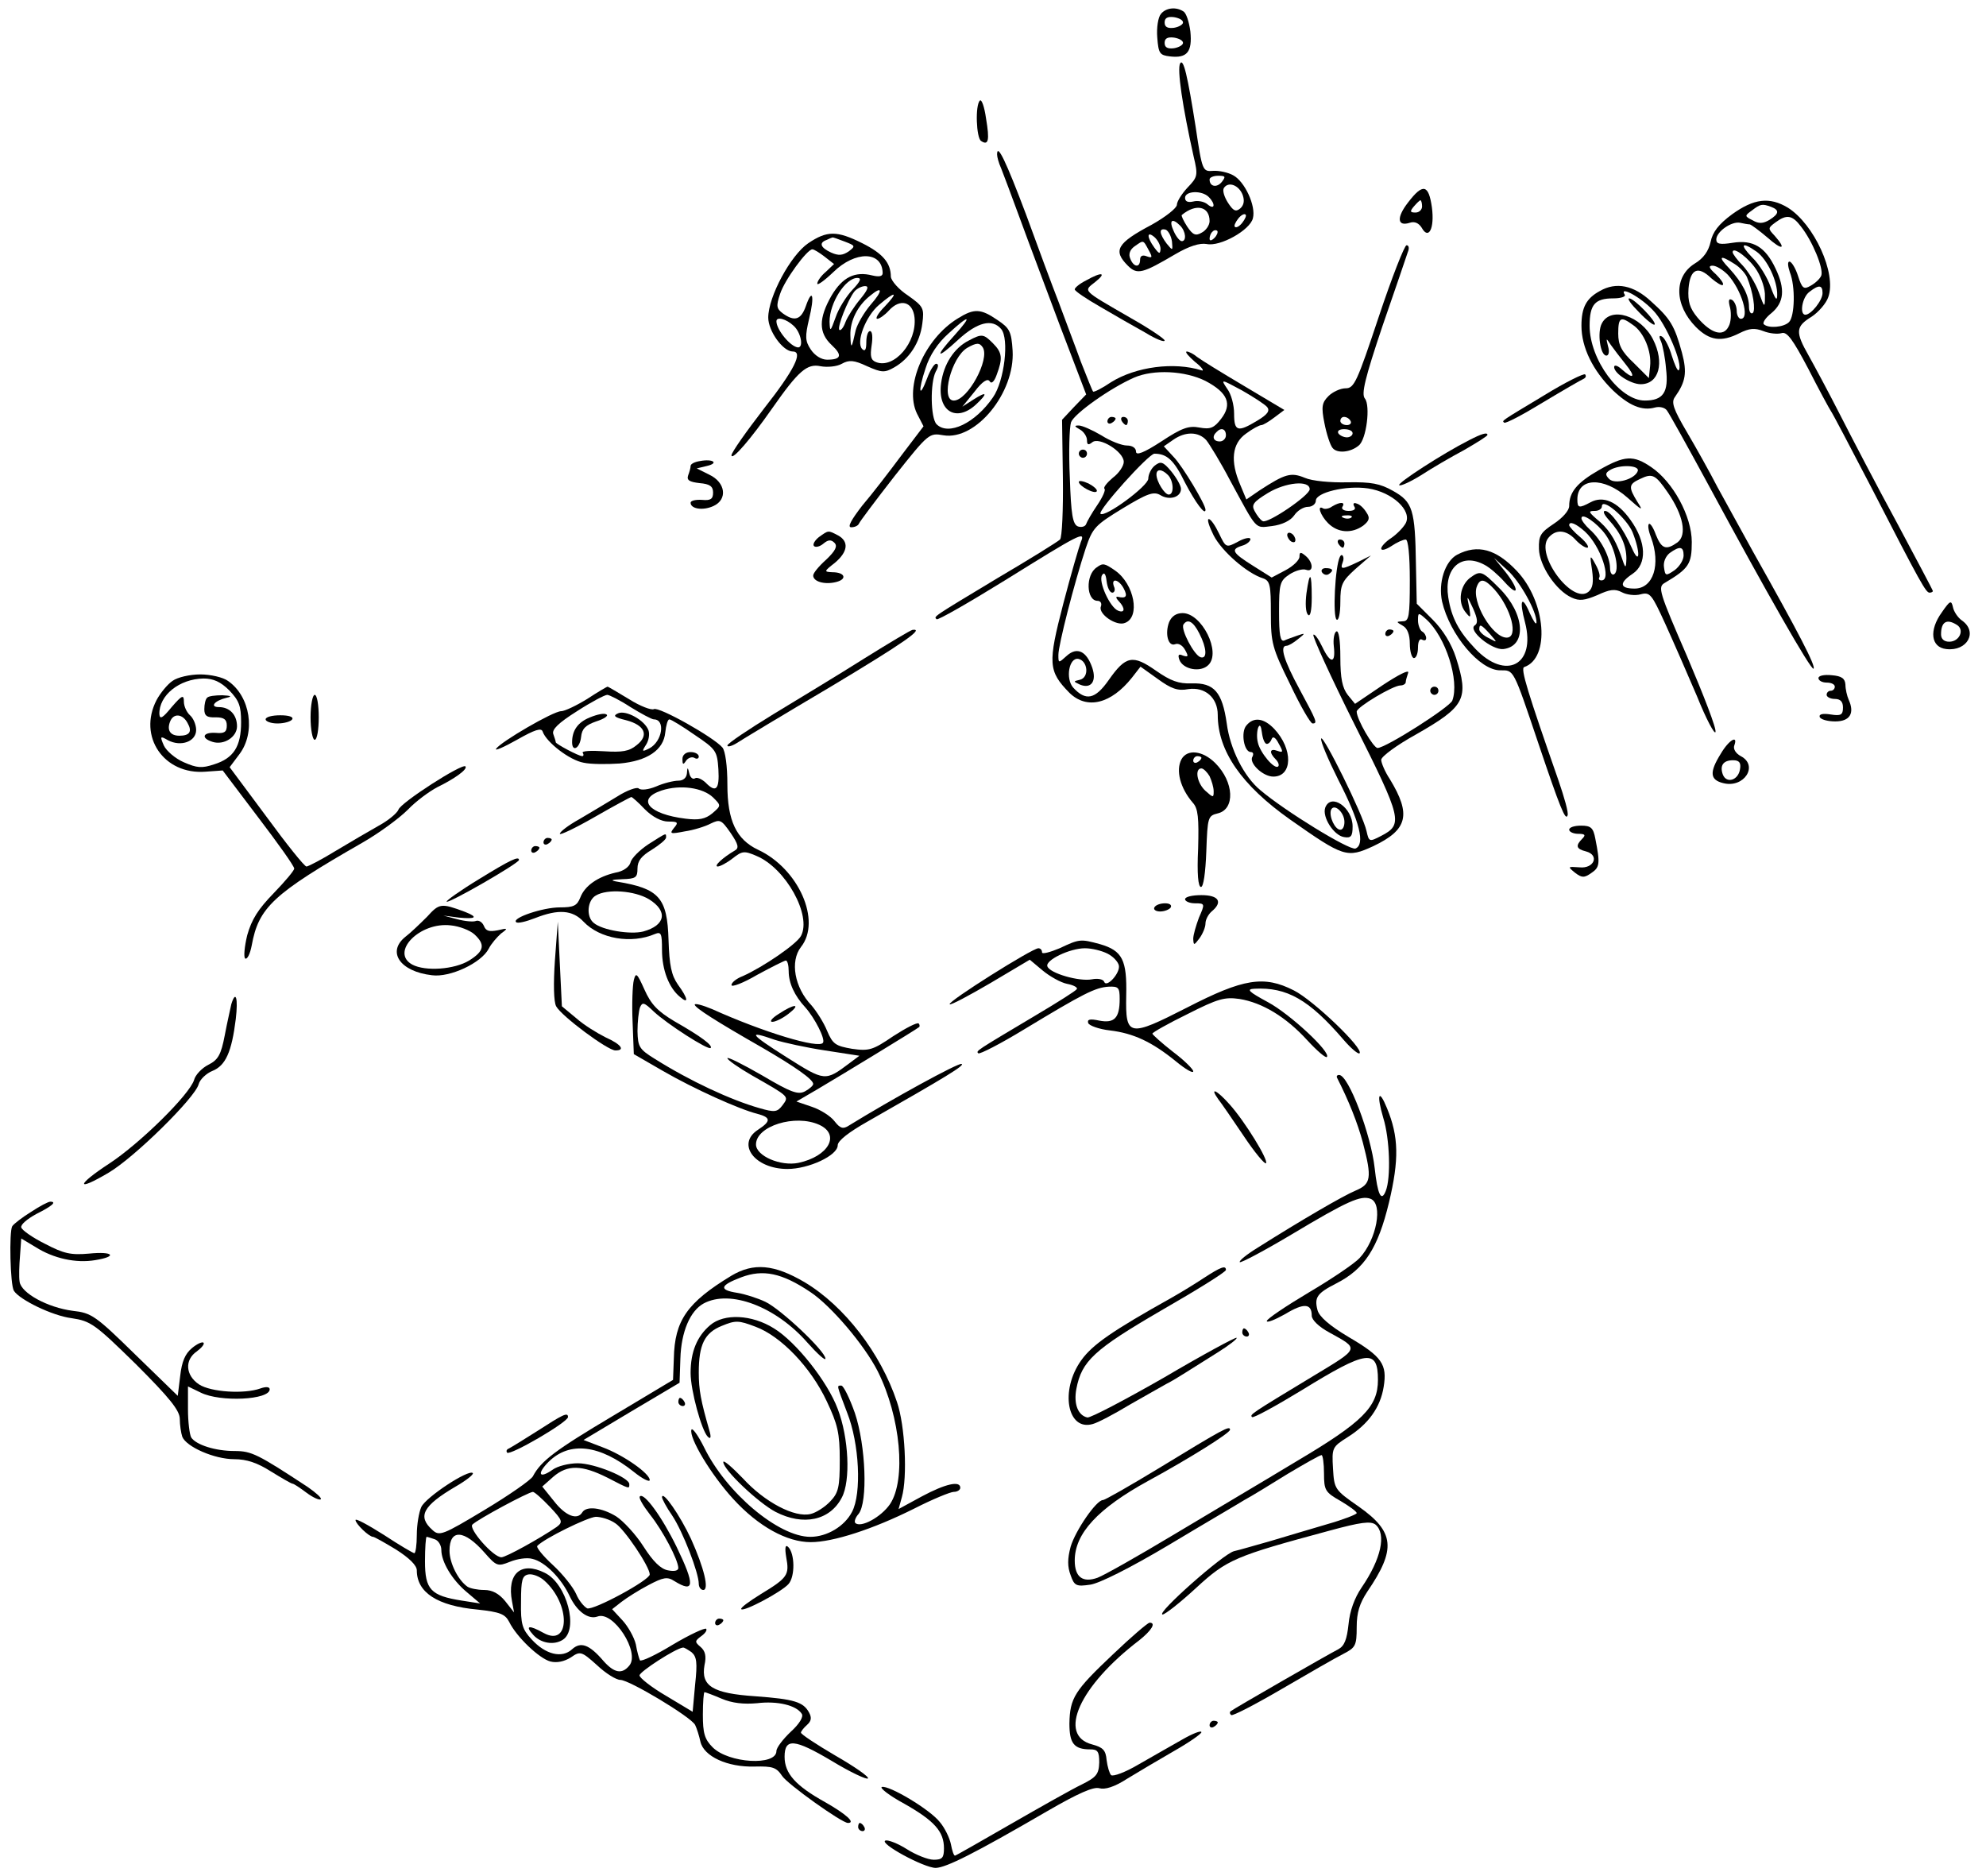 <?xml version="1.0" standalone="no"?>
<!DOCTYPE svg PUBLIC "-//W3C//DTD SVG 20010904//EN"
 "http://www.w3.org/TR/2001/REC-SVG-20010904/DTD/svg10.dtd">
<svg version="1.0" xmlns="http://www.w3.org/2000/svg"
 width="486pt" height="459pt" viewBox="0 0 486 459"
 preserveAspectRatio="xMidYMid meet">
<g transform="translate(0,459) scale(0.1,-0.1)"
fill="#000000" stroke="none">
<path d="M2841 4556 c-7 -8 -11 -34 -9 -58 3 -39 6 -43 31 -46 42 -5 55 11 50
61 -3 23 -10 45 -17 49 -18 12 -43 9 -55 -6z m54 -21 c0 -5 -10 -11 -22 -13
-16 -2 -23 2 -23 13 0 11 7 15 23 13 12 -2 22 -7 22 -13z m0 -50 c0 -5 -10
-11 -22 -13 -16 -2 -23 2 -23 13 0 11 7 15 23 13 12 -2 22 -7 22 -13z"/>
<path d="M2888 4435 c-8 -14 6 -107 33 -228 11 -46 10 -50 -15 -76 -14 -15
-26 -34 -26 -42 0 -8 -28 -30 -62 -49 -85 -45 -95 -63 -58 -100 23 -23 36 -19
116 28 34 20 60 28 77 25 33 -7 106 34 113 63 8 30 -20 90 -48 105 -12 7 -35
12 -49 11 -26 -2 -27 -1 -43 107 -20 127 -30 169 -38 156z m102 -290 c-12 -15
-30 -12 -30 6 0 5 10 9 21 9 18 0 19 -2 9 -15z m51 -32 c5 -14 3 -25 -6 -33
-11 -9 -17 -6 -30 14 -9 14 -14 30 -10 36 11 17 37 7 46 -17z m-83 -5 c17 -17
15 -33 -3 -18 -8 7 -24 10 -35 7 -13 -3 -20 0 -20 9 0 17 41 19 58 2z m2 -59
c0 -10 -9 -23 -19 -28 -15 -9 -22 -6 -36 15 -9 14 -15 27 -13 28 35 29 68 21
68 -15z m80 -4 c-7 -9 -15 -13 -18 -10 -3 2 1 11 8 20 7 9 15 13 18 10 3 -2
-1 -11 -8 -20z m-152 -7 c14 -14 16 -38 4 -38 -5 0 -14 11 -20 25 -12 26 -4
33 16 13z m-20 -39 c2 -23 2 -23 -13 -5 -18 24 -20 39 -2 34 6 -3 13 -15 15
-29z m104 9 c-7 -7 -12 -8 -12 -2 0 6 3 14 7 17 3 4 9 5 12 2 2 -3 -1 -11 -7
-17z m-132 -27 c-1 -13 -3 -13 -15 3 -19 26 -19 42 0 26 8 -7 15 -20 15 -29z
m-29 -3 c10 -18 9 -20 -5 -15 -10 4 -16 1 -16 -8 0 -21 -16 -19 -24 2 -5 11
-1 22 10 30 23 16 21 17 35 -9z"/>
<path d="M2398 4344 c-12 -11 -9 -92 3 -99 18 -12 21 2 12 55 -4 29 -11 48
-15 44z"/>
<path d="M2440 4212 c0 -6 4 -21 10 -34 5 -13 26 -68 46 -123 20 -55 65 -174
99 -265 l63 -165 -30 -31 -29 -31 2 -142 c1 -78 -2 -146 -7 -151 -5 -5 -74
-48 -154 -95 -161 -97 -155 -93 -148 -100 3 -3 78 40 167 95 185 115 198 122
186 94 -4 -10 -24 -78 -43 -151 -38 -146 -37 -165 15 -218 43 -42 102 -27 153
37 l21 27 42 -30 c33 -24 49 -30 75 -25 41 6 72 -21 72 -63 0 -88 58 -172 177
-256 131 -92 139 -95 204 -65 84 40 93 77 40 164 -12 18 -21 40 -21 47 0 8 38
36 85 62 121 69 130 87 98 188 -11 34 -32 68 -57 93 l-39 39 -2 96 c-2 135 -8
153 -56 180 -32 18 -53 22 -112 21 -40 -1 -86 3 -104 11 -34 14 -48 10 -111
-31 l-32 -22 -15 36 c-25 58 -20 101 14 125 16 12 33 21 38 21 4 0 19 9 32 19
l24 18 -99 59 c-54 32 -106 64 -115 71 -8 7 -20 13 -25 13 -5 -1 5 -12 21 -26
17 -13 23 -23 15 -20 -67 21 -160 9 -221 -29 -22 -15 -42 -25 -44 -23 -2 2
-15 35 -30 73 -14 39 -39 104 -54 145 -16 41 -52 138 -80 215 -49 130 -71 176
-71 147z m510 -554 c55 -29 66 -57 38 -93 -17 -22 -26 -26 -53 -21 -26 5 -43
-1 -93 -34 -43 -28 -62 -35 -62 -25 0 9 -9 15 -22 15 -13 0 -41 11 -63 25 -22
13 -47 24 -55 24 -12 0 -11 -2 3 -10 9 -5 17 -17 17 -26 0 -11 3 -13 13 -5 17
14 77 -23 77 -48 0 -10 -12 -28 -27 -39 -14 -12 -24 -24 -20 -27 3 -3 -5 -21
-18 -40 -13 -19 -25 -40 -27 -46 -2 -6 -11 -9 -20 -6 -13 5 -17 29 -20 120 -3
62 -1 123 3 135 8 21 95 83 154 109 48 21 125 17 175 -8z m151 -64 c7 -9 1
-18 -24 -33 -48 -29 -57 -27 -57 17 0 21 -7 48 -17 61 -16 24 -16 24 36 -4 28
-16 56 -34 62 -41z m-101 -69 c0 -8 -7 -15 -15 -15 -16 0 -20 12 -8 23 11 12
23 8 23 -8z m-48 -12 c8 -10 35 -54 58 -98 68 -125 60 -117 103 -112 24 3 45
13 54 26 8 12 23 21 34 21 10 0 19 7 19 15 0 20 74 38 128 30 59 -9 108 -54
92 -85 -6 -11 -22 -27 -35 -36 -14 -9 -25 -21 -25 -26 0 -6 11 -3 25 6 13 9
29 16 35 16 6 0 10 -38 10 -100 0 -88 -2 -100 -17 -100 -17 -1 -17 -1 0 -11
11 -6 17 -22 17 -44 0 -19 5 -35 10 -35 6 0 10 12 10 26 0 14 4 23 10 19 6 -3
10 -2 10 4 0 5 -4 13 -10 16 -5 3 -10 16 -10 27 0 20 1 20 20 3 48 -43 82
-151 64 -199 -6 -16 -163 -116 -183 -116 -10 0 -51 70 -51 89 0 11 89 64 107
64 7 0 13 4 13 8 0 4 3 14 6 23 3 9 -24 -5 -62 -30 l-68 -46 -18 22 c-13 17
-18 40 -18 92 0 42 -4 67 -10 63 -5 -3 -8 -19 -6 -36 5 -43 -8 -44 -28 -2 -9
19 -19 33 -22 30 -3 -3 42 -102 101 -220 116 -231 119 -244 65 -272 -29 -15
-30 -15 -36 12 -9 41 -107 238 -111 226 -2 -6 17 -51 42 -101 53 -103 66 -158
42 -168 -15 -5 -173 92 -233 143 -40 33 -74 101 -82 163 -11 77 -31 100 -86
98 -32 -1 -51 6 -87 31 -57 40 -74 37 -116 -23 -33 -47 -56 -52 -87 -18 -19
22 -10 74 13 70 23 -5 27 -45 4 -51 -17 -4 -17 -4 0 -12 27 -11 41 8 30 41
-14 41 -37 52 -62 30 -21 -19 -21 -19 -21 2 0 24 39 176 67 261 17 50 23 56
90 97 61 37 76 42 92 33 22 -14 51 -6 51 15 0 8 -11 27 -24 43 -20 24 -26 25
-40 14 -9 -7 -16 -22 -16 -32 0 -18 -106 -96 -117 -86 -7 8 118 147 132 147
31 0 48 -16 75 -71 25 -48 50 -82 50 -66 0 13 -56 106 -77 128 l-25 27 23 16
c30 21 62 20 81 -1z m-94 -85 c14 -14 16 -48 2 -48 -10 0 -30 32 -30 49 0 14
13 14 28 -1z m347 -35 c0 -15 -103 -85 -115 -78 -6 3 -14 14 -20 25 -8 15 -3
22 33 44 43 26 102 32 102 9z"/>
<path d="M2710 3559 c0 -5 5 -7 10 -4 6 3 10 8 10 11 0 2 -4 4 -10 4 -5 0 -10
-5 -10 -11z"/>
<path d="M2745 3560 c3 -5 8 -10 11 -10 2 0 4 5 4 10 0 6 -5 10 -11 10 -5 0
-7 -4 -4 -10z"/>
<path d="M2640 3480 c0 -5 5 -10 10 -10 6 0 10 5 10 10 0 6 -4 10 -10 10 -5 0
-10 -4 -10 -10z"/>
<path d="M2640 3411 c0 -10 39 -31 44 -23 2 4 -7 12 -20 19 -13 6 -24 8 -24 4z"/>
<path d="M3260 3351 c-8 -6 -18 -7 -22 -5 -16 10 -7 -17 12 -36 24 -24 58 -26
86 -6 15 12 17 19 8 32 -6 10 -16 20 -24 22 -7 3 -10 0 -6 -7 5 -7 -1 -11 -14
-11 -12 0 -18 5 -15 10 8 12 -5 13 -25 1z m47 -27 c-3 -3 -12 -4 -19 -1 -8 3
-5 6 6 6 11 1 17 -2 13 -5z"/>
<path d="M2970 3280 c20 -39 82 -93 121 -105 17 -6 19 -17 19 -85 0 -73 3 -85
47 -174 25 -53 50 -96 55 -96 13 0 10 6 -32 84 -38 70 -49 106 -32 106 5 0 17
7 28 16 19 15 19 16 -1 9 -11 -4 -26 -9 -32 -12 -10 -4 -13 14 -13 70 0 69 2
76 26 92 14 9 32 14 40 11 19 -7 18 18 -1 34 -12 10 -15 10 -15 -2 0 -8 -15
-23 -34 -33 l-34 -18 -46 29 c-51 32 -55 40 -26 49 11 3 20 11 20 16 0 5 -14
3 -30 -6 -30 -16 -30 -15 -47 20 -9 19 -20 35 -25 35 -5 0 1 -18 12 -40z"/>
<path d="M3150 3281 c0 -5 5 -13 10 -16 6 -3 10 -2 10 4 0 5 -4 13 -10 16 -5
3 -10 2 -10 -4z"/>
<path d="M3275 3260 c3 -5 8 -10 11 -10 2 0 4 5 4 10 0 6 -5 10 -11 10 -5 0
-7 -4 -4 -10z"/>
<path d="M3279 3228 c-12 -23 -18 -148 -8 -154 5 -3 9 16 9 43 0 43 4 51 37
81 l38 33 -32 -16 c-40 -19 -44 -19 -37 0 5 12 -2 23 -7 13z"/>
<path d="M2684 3202 c-28 -18 -26 -82 2 -82 7 0 11 -6 8 -14 -7 -18 38 -49 59
-40 38 14 23 95 -24 128 -26 18 -30 19 -45 8z m38 -62 c5 0 8 7 4 15 -8 22 12
18 24 -5 10 -19 6 -25 -15 -20 -5 1 -4 -4 3 -11 16 -17 15 -30 -2 -23 -20 8
-49 72 -39 87 5 8 9 3 11 -15 2 -16 8 -28 14 -28z"/>
<path d="M3235 3190 c4 -6 11 -8 16 -5 14 9 11 15 -7 15 -8 0 -12 -5 -9 -10z"/>
<path d="M3197 3138 c-3 -24 -2 -47 4 -52 5 -6 9 9 9 42 0 63 -5 67 -13 10z"/>
<path d="M2861 3068 c-11 -29 -2 -61 15 -54 8 3 18 -3 24 -14 9 -16 8 -18 -5
-14 -11 5 -13 2 -9 -10 9 -24 52 -32 71 -13 32 31 -16 127 -63 127 -16 0 -27
-8 -33 -22z m74 -28 c18 -35 20 -63 3 -58 -16 5 -49 68 -42 80 10 15 24 8 39
-22z"/>
<path d="M3390 3039 c0 -5 5 -7 10 -4 6 3 10 8 10 11 0 2 -4 4 -10 4 -5 0 -10
-5 -10 -11z"/>
<path d="M3500 2900 c0 -5 5 -10 10 -10 6 0 10 5 10 10 0 6 -4 10 -10 10 -5 0
-10 -4 -10 -10z"/>
<path d="M3050 2815 c-14 -16 -6 -65 11 -65 6 0 7 -5 4 -11 -10 -15 25 -49 51
-49 47 0 49 67 2 117 -25 26 -50 30 -68 8z m50 -45 c5 0 10 6 12 12 3 8 10 3
17 -11 12 -21 11 -23 -3 -18 -19 7 -21 -4 -4 -21 6 -6 9 -14 6 -17 -9 -9 -45
34 -50 59 -3 12 -2 28 1 36 4 9 7 4 9 -12 2 -16 7 -28 12 -28z"/>
<path d="M3243 2614 c-8 -23 21 -68 46 -72 17 -3 21 2 21 26 0 46 -53 83 -67
46z m47 -35 c0 -11 -4 -19 -10 -19 -13 0 -28 32 -23 48 7 18 33 -5 33 -29z"/>
<path d="M3446 4095 c-29 -37 -27 -60 4 -50 12 4 22 -1 29 -12 17 -31 32 -2
25 50 -8 56 -22 59 -58 12z m34 -10 c0 -8 -7 -15 -16 -15 -14 0 -14 3 -4 15 7
8 14 15 16 15 2 0 4 -7 4 -15z"/>
<path d="M4239 4066 c-34 -25 -48 -44 -53 -68 -5 -22 -17 -40 -39 -53 -51 -32
-50 -101 3 -155 33 -33 62 -38 107 -15 24 12 37 13 58 5 15 -6 35 -8 45 -5 13
4 27 -15 65 -87 26 -51 51 -97 55 -103 4 -5 48 -89 98 -185 124 -241 135 -260
144 -260 4 0 8 2 8 4 0 2 -40 77 -88 167 -49 90 -111 209 -139 264 -28 55 -63
120 -77 145 -33 58 -32 71 7 95 17 11 36 33 41 48 21 58 -35 179 -99 219 -45
27 -83 22 -136 -16z m95 18 c21 -8 20 -17 -4 -32 -15 -9 -26 -10 -41 -1 -20
10 -20 11 -2 24 21 16 25 17 47 9z m73 -48 c28 -35 56 -103 50 -120 -3 -8 -15
-19 -26 -25 -17 -10 -21 -7 -31 24 -6 19 -16 35 -21 35 -5 0 -4 -11 1 -26 14
-35 12 -108 -2 -122 -13 -13 -51 -16 -62 -5 -3 4 5 16 19 27 31 26 34 59 10
109 -25 53 -55 71 -105 63 -31 -5 -40 -3 -40 8 0 19 37 45 58 41 9 -2 20 -4
24 -4 4 -1 23 -15 43 -32 36 -32 48 -30 18 4 -17 18 -17 19 2 33 27 20 41 18
62 -10z m-108 -62 c26 -19 51 -72 50 -106 0 -16 -5 -10 -16 20 -8 23 -28 56
-45 72 -32 33 -26 40 11 14z m1 -47 c11 -18 20 -45 19 -62 0 -29 -1 -29 -15
10 -8 22 -26 51 -39 65 -14 14 -25 29 -25 33 0 16 42 -16 60 -46z m-55 17 c13
-8 26 -23 30 -32 15 -36 22 -82 14 -88 -5 -3 -9 4 -9 16 0 27 -16 58 -48 93
-29 30 -24 35 13 11z m-17 -26 c34 -37 55 -108 32 -108 -5 0 -10 9 -10 19 0
11 -5 23 -11 27 -9 5 -10 -1 -5 -20 3 -14 2 -35 -4 -45 -13 -26 -43 -17 -76
22 -19 23 -24 39 -22 71 4 48 23 57 56 25 13 -11 26 -19 28 -16 3 3 -5 14 -17
26 -17 15 -19 21 -8 21 9 0 25 -10 37 -22z m232 -45 c0 -18 -28 -53 -42 -53
-15 0 -8 43 10 56 23 18 32 17 32 -3z"/>
<path d="M1978 3995 c-43 -29 -98 -131 -98 -182 0 -33 36 -83 60 -83 26 0 4
-45 -70 -139 -44 -57 -80 -108 -80 -115 1 -14 48 41 99 114 65 93 86 111 119
104 16 -3 40 -1 52 6 18 10 30 9 62 -6 36 -16 43 -16 66 -3 37 21 63 60 69
107 5 38 3 42 -35 69 -23 15 -41 36 -42 46 0 34 -20 57 -70 82 -62 31 -86 31
-132 0z m89 4 c26 -10 27 -11 10 -24 -15 -10 -25 -11 -43 -3 -26 12 -31 24
-11 31 6 3 13 6 14 6 1 1 14 -4 30 -10z m-49 -37 l23 -18 -20 -19 c-12 -10
-21 -23 -21 -29 0 -5 17 7 39 28 54 53 120 52 121 -2 0 -8 -8 -10 -25 -6 -43
11 -73 -4 -100 -49 -32 -56 -32 -91 0 -121 27 -25 24 -36 -11 -36 -14 0 -30
10 -40 25 -14 21 -14 32 -4 75 14 57 8 77 -8 31 -12 -34 -28 -38 -56 -18 -16
12 -17 18 -7 48 11 34 66 109 79 109 4 0 17 -8 30 -18z m68 -81 c-15 -16 -34
-46 -41 -67 -13 -36 -14 -37 -15 -11 0 46 39 107 68 107 11 0 8 -8 -12 -29z
m19 -23 c-15 -18 -31 -43 -36 -56 -5 -14 -12 -22 -15 -19 -6 6 21 74 37 94 6
7 18 13 26 13 10 0 7 -9 -12 -32z m26 -13 c-17 -20 -33 -48 -37 -63 -10 -46
-12 -48 -13 -12 -1 35 18 73 49 97 30 25 31 12 1 -22z m34 -5 c-16 -16 -24
-30 -18 -30 5 0 18 9 28 20 28 31 59 22 63 -17 6 -61 -50 -126 -94 -109 -13 5
-15 14 -11 41 3 19 2 35 -4 35 -5 0 -9 -12 -9 -27 0 -18 -3 -24 -10 -17 -16
16 8 80 41 108 41 35 49 33 14 -4z m-223 -47 c18 -16 25 -53 11 -53 -18 1 -53
43 -53 64 0 12 24 6 42 -11z"/>
<path d="M3374 3815 c-53 -159 -60 -175 -81 -175 -13 0 -32 -9 -42 -19 -16
-16 -18 -26 -10 -66 5 -26 14 -54 20 -61 11 -14 44 -11 64 6 19 15 29 98 15
115 -9 11 0 49 43 177 31 90 59 171 62 181 4 9 3 17 -3 17 -5 0 -36 -79 -68
-175z m-69 -255 c3 -5 -1 -10 -9 -10 -9 0 -16 5 -16 10 0 6 4 10 9 10 6 0 13
-4 16 -10z m5 -30 c0 -5 -6 -10 -14 -10 -8 0 -18 5 -21 10 -3 6 3 10 14 10 12
0 21 -4 21 -10z"/>
<path d="M2658 3904 c-16 -8 -28 -18 -28 -22 0 -4 28 -23 63 -43 34 -20 83
-48 110 -63 26 -16 47 -24 47 -19 0 4 -37 29 -83 55 -121 70 -116 65 -87 88
29 23 17 26 -22 4z"/>
<path d="M3915 3878 c-33 -18 -45 -40 -45 -85 0 -53 28 -110 77 -158 39 -37
71 -51 103 -42 11 3 24 0 29 -7 5 -6 50 -87 101 -181 142 -263 252 -456 258
-451 6 6 -36 87 -148 286 -29 52 -68 124 -87 158 -18 35 -52 96 -75 135 -33
56 -39 73 -29 86 26 37 30 59 17 108 -18 66 -28 83 -76 126 -42 39 -85 48
-125 25z m130 -47 c32 -32 75 -134 63 -147 -3 -2 -10 14 -17 36 -6 21 -17 42
-23 46 -8 5 -9 1 -3 -12 4 -10 10 -40 12 -66 7 -58 -7 -78 -52 -78 -61 0 -135
100 -135 183 0 52 13 67 58 67 18 0 31 4 28 9 -15 23 38 -5 69 -38z"/>
<path d="M4011 3826 c18 -19 36 -33 38 -30 6 6 -50 64 -62 64 -6 0 5 -15 24
-34z"/>
<path d="M3920 3799 c-12 -22 -4 -79 11 -79 6 0 8 10 4 23 -5 21 -5 21 7 3 7
-10 24 -32 36 -47 26 -32 20 -39 -10 -12 -10 9 -18 11 -18 5 0 -16 41 -42 65
-42 45 0 59 53 30 110 -30 58 -103 81 -125 39z m76 -4 c27 -18 46 -65 42 -101
l-3 -29 -37 37 c-30 28 -38 44 -38 72 0 40 6 43 36 21z"/>
<path d="M2344 3811 c-82 -50 -132 -167 -100 -233 l16 -31 -54 -71 c-29 -39
-72 -95 -96 -123 -27 -35 -37 -53 -27 -53 9 0 17 4 19 9 2 5 41 57 87 116 84
106 85 106 120 100 79 -13 175 104 169 207 -3 47 -7 55 -37 75 -41 28 -57 29
-97 4z m-8 -41 c-50 -55 -45 -61 9 -11 47 43 83 52 105 26 20 -24 8 -127 -20
-167 -43 -63 -109 -95 -138 -66 -15 15 -16 102 -2 129 7 12 7 19 1 19 -5 0
-15 -16 -22 -35 -20 -53 -23 -33 -4 24 10 32 30 62 56 85 52 48 60 46 15 -4z"/>
<path d="M2371 3757 c-36 -18 -62 -58 -68 -105 -9 -68 37 -96 85 -52 30 28 28
34 -5 13 l-28 -18 30 37 c19 25 32 33 37 25 4 -7 11 -1 17 16 15 40 14 54 -9
77 -23 23 -27 24 -59 7z m34 -17 c18 -29 -37 -130 -71 -130 -33 0 -6 106 33
129 23 13 30 13 38 1z"/>
<path d="M3779 3623 c-108 -65 -104 -62 -98 -67 3 -3 45 19 94 49 50 30 95 56
100 58 6 3 7 7 4 11 -3 3 -48 -19 -100 -51z"/>
<path d="M3595 3513 c-65 -33 -176 -105 -171 -110 3 -3 27 8 53 24 26 17 74
45 106 62 31 18 57 34 57 37 0 7 -14 3 -45 -13z"/>
<path d="M1713 3462 c-13 -2 -23 -7 -23 -12 0 -5 -3 -15 -6 -23 -4 -12 3 -16
28 -19 25 -2 33 -8 33 -23 0 -16 -6 -20 -27 -18 -16 1 -28 -2 -28 -7 0 -15 30
-20 56 -8 35 16 30 58 -11 77 l-30 15 25 6 c30 7 15 18 -17 12z"/>
<path d="M3913 3440 c-54 -31 -73 -54 -73 -88 0 -11 -16 -29 -37 -43 -33 -22
-38 -29 -37 -62 1 -41 42 -102 80 -119 19 -9 32 -7 63 6 30 14 43 16 60 7 11
-6 32 -9 46 -5 23 6 27 0 60 -72 20 -44 55 -124 78 -178 22 -55 43 -94 45 -87
3 8 -29 90 -69 184 -69 159 -73 171 -55 181 59 35 66 46 66 100 0 63 -46 147
-99 183 -44 30 -65 29 -128 -7z m95 -2 c-7 -21 -56 -34 -70 -20 -10 10 -10 15
2 22 23 14 72 12 68 -2z m74 -54 c37 -54 47 -103 23 -121 -28 -20 -39 -16 -53
19 -6 17 -14 29 -17 26 -3 -3 -1 -17 5 -32 25 -67 6 -126 -40 -126 -37 0 -38
14 -5 36 36 24 34 78 -5 132 -32 45 -67 60 -98 43 -28 -15 -32 -14 -32 7 0 54
64 56 122 5 37 -33 40 -34 25 -11 -22 36 -22 43 6 56 31 15 38 11 69 -34z
m-87 -96 c20 -50 18 -84 -2 -38 -20 46 -52 90 -65 90 -7 0 -2 -10 9 -22 30
-33 43 -63 43 -95 -1 -26 -2 -26 -14 10 -15 41 -30 64 -61 89 -18 16 -18 18
-2 18 9 0 17 5 17 11 0 23 60 -28 75 -63z m-66 -6 c24 -34 35 -88 21 -97 -5
-3 -10 3 -10 15 0 27 -22 70 -49 94 -12 11 -21 23 -21 28 0 15 38 -11 59 -40z
m-50 7 c38 -35 66 -119 40 -119 -5 0 -8 3 -5 8 2 4 -2 18 -10 32 -13 24 -14
23 -8 -15 4 -29 2 -44 -9 -53 -39 -32 -131 92 -98 132 18 22 44 20 66 -4 10
-11 23 -20 29 -20 6 0 -1 12 -16 25 -16 13 -28 27 -28 30 0 11 17 4 39 -16z
m241 -58 c0 -11 -10 -27 -22 -36 -22 -15 -23 -14 -26 7 -2 13 4 27 14 35 25
18 34 16 34 -6z"/>
<path d="M2004 3276 c-10 -8 -16 -18 -12 -22 4 -4 15 -1 23 6 12 10 19 10 27
2 8 -8 3 -19 -20 -41 -18 -16 -32 -33 -32 -39 0 -15 28 -23 56 -16 28 7 22 24
-9 24 -21 1 -21 2 6 23 32 27 35 52 8 67 -25 13 -23 13 -47 -4z"/>
<path d="M3566 3233 c-30 -16 -47 -69 -37 -115 19 -81 92 -168 142 -168 34 0
31 7 94 -180 53 -157 66 -189 71 -175 3 6 -8 44 -22 85 -75 215 -94 275 -84
278 64 22 53 160 -18 235 -51 54 -96 66 -146 40z m67 -25 c12 -6 34 -25 49
-42 36 -40 36 -18 1 26 l-27 33 33 -30 c31 -28 72 -102 71 -128 -1 -7 -7 3
-16 22 -20 47 -27 34 -12 -22 27 -104 -47 -143 -122 -64 -40 42 -58 75 -66
126 -11 71 32 110 89 79z"/>
<path d="M3597 3176 c-24 -19 -30 -58 -12 -82 14 -18 15 -17 10 11 -6 30 -6
30 10 -4 11 -25 12 -36 4 -41 -18 -12 42 -61 70 -58 58 7 53 86 -10 149 -43
43 -46 44 -72 25z m60 -28 c41 -46 60 -118 30 -118 -35 0 -87 89 -73 125 8 21
19 19 43 -7z m-11 -109 c19 -22 19 -22 -3 -10 -13 6 -23 16 -23 21 0 15 5 12
26 -11z"/>
<path d="M4752 3092 c-32 -44 -27 -86 11 -90 51 -6 78 42 38 70 -10 7 -20 22
-22 33 -4 17 -7 16 -27 -13z m37 -31 c19 -12 6 -41 -19 -41 -13 0 -20 7 -20
18 0 31 14 39 39 23z"/>
<path d="M2115 2979 c-60 -38 -161 -99 -222 -136 -62 -38 -113 -72 -113 -77 0
-4 10 -2 23 6 12 8 115 70 230 138 180 108 230 143 200 139 -5 -1 -57 -32
-118 -70z"/>
<path d="M422 2924 c-12 -8 -30 -30 -39 -47 -46 -89 18 -183 120 -175 l42 3
87 -115 c48 -63 88 -119 88 -125 0 -5 -23 -32 -50 -60 -38 -39 -54 -64 -65
-103 -7 -29 -9 -54 -5 -57 5 -3 12 11 16 32 17 93 52 126 272 252 40 23 89 59
110 80 20 21 53 45 72 55 43 21 75 44 69 51 -8 8 -159 -89 -164 -106 -3 -8
-24 -26 -48 -39 -23 -13 -71 -41 -106 -62 -34 -21 -67 -38 -71 -38 -5 0 -49
55 -98 122 l-90 121 24 32 c40 53 27 141 -28 179 -12 9 -43 16 -68 16 -25 0
-56 -7 -68 -16z m139 -23 c24 -25 29 -38 29 -78 0 -59 -18 -88 -66 -103 -30
-10 -42 -9 -74 5 -21 9 -43 28 -49 41 -10 23 -9 24 10 13 32 -17 69 -3 69 25
0 13 -7 29 -15 36 -8 7 -15 22 -15 33 0 18 -4 17 -30 -13 -22 -27 -29 -31 -30
-17 -1 46 49 86 108 87 24 0 42 -8 63 -29z m-102 -80 c12 -21 5 -31 -20 -31
-22 0 -31 13 -23 34 8 22 31 20 43 -3z"/>
<path d="M507 2883 c-4 -3 -7 -16 -7 -28 0 -16 6 -21 28 -20 20 0 27 -5 27
-20 0 -16 -6 -20 -27 -18 -32 2 -37 -13 -8 -22 28 -9 60 12 60 38 0 28 -18 47
-44 47 -24 0 -11 16 19 23 14 3 10 5 -11 6 -17 0 -34 -2 -37 -6z"/>
<path d="M4450 2931 c0 -6 9 -11 20 -11 11 0 20 -4 20 -10 0 -5 -4 -10 -10
-10 -5 0 -10 -4 -10 -10 0 -5 9 -10 20 -10 14 0 20 -7 20 -21 0 -18 -5 -21
-30 -17 -19 3 -29 1 -27 -6 2 -6 19 -11 38 -11 36 0 48 20 33 53 -4 9 -8 26
-8 37 -1 15 -9 21 -33 23 -19 2 -33 -1 -33 -7z"/>
<path d="M1437 2880 c-26 -16 -55 -30 -64 -30 -19 0 -148 -75 -159 -92 -4 -6
19 4 51 22 44 25 60 30 63 20 9 -26 66 -70 100 -76 18 -4 58 -4 88 -2 68 6
108 33 112 76 2 18 6 32 10 32 4 0 32 -17 62 -38 52 -35 55 -39 58 -84 3 -50
-6 -59 -32 -32 -9 8 -20 13 -25 10 -5 -4 -12 2 -14 11 -4 17 -5 17 -6 1 -1
-11 -9 -18 -21 -18 -11 0 -36 -6 -54 -14 -19 -8 -38 -10 -43 -5 -4 4 -28 -4
-53 -20 -25 -15 -66 -40 -92 -55 -27 -15 -48 -31 -48 -36 0 -4 38 14 85 41 47
27 88 49 90 49 2 0 17 -13 33 -30 19 -19 41 -30 57 -30 24 0 26 -2 14 -16 -11
-14 -9 -15 27 -8 21 3 50 12 63 19 23 11 26 10 49 -23 19 -28 21 -37 10 -43
-29 -17 -52 -38 -42 -39 6 0 23 9 37 20 23 18 28 19 58 6 72 -30 136 -146 109
-196 -11 -20 -91 -75 -142 -98 -16 -6 -28 -16 -28 -22 0 -6 29 5 63 25 35 19
67 35 70 35 4 0 7 -12 7 -26 0 -29 14 -60 41 -89 23 -26 49 -77 43 -86 -9 -16
-147 26 -271 82 -24 10 -43 15 -43 11 1 -8 53 -41 165 -105 81 -47 125 -78
125 -89 0 -4 -9 -12 -20 -18 -17 -9 -34 -3 -105 39 -47 27 -85 46 -85 42 0 -4
27 -23 60 -42 93 -53 91 -51 75 -73 -13 -17 -19 -18 -57 -7 -70 20 -169 66
-255 120 -39 24 -42 30 -43 68 0 23 3 49 6 58 6 14 10 13 34 -10 32 -30 133
-95 139 -89 6 6 -23 28 -88 65 -42 25 -58 42 -74 78 -18 40 -21 43 -26 23 -3
-12 -5 -58 -3 -102 l3 -79 71 -41 c76 -44 187 -94 231 -105 34 -9 34 -18 2
-39 -54 -35 -8 -96 72 -96 52 0 123 33 123 58 0 11 27 32 73 58 195 111 239
138 230 141 -8 3 -169 -85 -276 -151 -14 -9 -21 -7 -35 11 -9 12 -34 28 -55
35 l-38 13 53 31 c56 33 240 145 247 151 2 1 2 6 -1 9 -4 3 -31 -11 -62 -31
-50 -34 -59 -37 -101 -31 -40 7 -47 11 -61 44 -8 20 -26 48 -38 62 -42 44 -53
108 -26 143 51 64 -6 192 -105 238 -53 25 -75 71 -75 159 0 46 -5 82 -12 91
-21 25 -156 101 -168 94 -6 -3 -33 7 -60 24 -28 17 -52 31 -53 31 -2 0 -24
-13 -50 -30z m106 -20 c26 -16 52 -30 57 -30 29 0 21 -54 -11 -71 -18 -9 -19
-8 -8 9 7 11 9 26 6 35 -9 25 -55 50 -74 42 -14 -6 -10 -10 19 -17 46 -12 57
-37 26 -61 -18 -15 -35 -18 -80 -15 -31 2 -55 1 -52 -4 3 -4 2 -8 -1 -8 -9 0
-65 30 -65 34 0 3 -3 11 -6 20 -4 11 12 27 58 56 34 22 68 40 74 40 5 0 31
-13 57 -30z m202 -221 c20 -20 20 -20 -2 -39 -17 -14 -33 -17 -65 -13 -91 11
-122 48 -59 69 46 15 101 7 126 -17z m151 -593 c22 -7 77 -19 123 -26 l84 -13
-24 -18 c-60 -45 -60 -45 -155 15 -90 57 -96 66 -28 42z m109 -208 c52 -24 23
-77 -51 -93 -44 -9 -104 17 -104 45 0 45 96 75 155 48z"/>
<path d="M1444 2835 c-30 -12 -44 -32 -44 -61 0 -25 19 -15 22 13 2 20 11 29
37 38 19 6 31 14 25 17 -5 4 -23 0 -40 -7z"/>
<path d="M760 2835 c0 -30 5 -55 10 -55 6 0 10 25 10 55 0 30 -4 55 -10 55 -5
0 -10 -25 -10 -55z"/>
<path d="M650 2830 c0 -5 13 -10 29 -10 17 0 33 5 36 10 4 6 -8 10 -29 10 -20
0 -36 -4 -36 -10z"/>
<path d="M4211 2746 c-28 -45 -27 -64 6 -72 51 -13 87 43 43 66 -13 7 -19 18
-16 26 10 27 -13 14 -33 -20z m47 -38 c-4 -27 -33 -36 -42 -13 -8 22 1 35 25
35 15 0 20 -6 17 -22z"/>
<path d="M1670 2733 c0 -14 2 -15 9 -4 5 7 14 10 20 7 6 -4 11 -2 11 3 0 6 -9
11 -20 11 -12 0 -20 -7 -20 -17z"/>
<path d="M2891 2732 c-14 -27 -3 -70 28 -106 13 -14 15 -37 13 -112 -3 -62 0
-94 7 -94 6 0 11 34 13 87 3 84 4 87 28 93 43 10 40 77 -6 123 -31 31 -69 35
-83 9z m49 4 c0 -3 -4 -8 -10 -11 -5 -3 -10 -1 -10 4 0 6 5 11 10 11 6 0 10
-2 10 -4z m20 -45 c5 -11 10 -27 10 -37 0 -16 -1 -16 -20 1 -21 19 -27 55 -10
55 5 0 14 -9 20 -19z"/>
<path d="M3840 2560 c0 -5 10 -10 22 -10 17 0 19 -3 10 -12 -17 -17 -15 -25 9
-31 34 -9 20 -43 -16 -39 -29 2 -29 2 -11 -13 17 -13 23 -13 40 -1 21 14 22
23 10 84 -5 27 -11 32 -35 32 -16 0 -29 -4 -29 -10z"/>
<path d="M1586 2524 c-21 -14 -41 -34 -43 -44 -3 -11 -18 -22 -37 -25 -43 -10
-75 -32 -86 -61 -8 -20 -16 -24 -50 -24 -42 0 -118 -26 -107 -36 3 -4 24 1 47
10 56 22 91 20 118 -9 40 -42 117 -55 175 -30 15 6 17 1 17 -39 0 -49 17 -93
44 -115 22 -19 20 -4 -5 30 -16 23 -21 47 -23 109 -3 104 -23 126 -126 143
-18 3 -14 5 13 6 33 1 37 4 37 26 0 19 10 31 35 46 19 12 35 25 35 30 0 12 2
12 -44 -17z m2 -134 c47 -29 41 -64 -14 -79 -31 -8 -100 3 -121 21 -19 15 -16
55 5 67 28 17 95 12 130 -9z"/>
<path d="M1330 2529 c0 -5 5 -7 10 -4 6 3 10 8 10 11 0 2 -4 4 -10 4 -5 0 -10
-5 -10 -11z"/>
<path d="M1300 2509 c0 -5 5 -7 10 -4 6 3 10 8 10 11 0 2 -4 4 -10 4 -5 0 -10
-5 -10 -11z"/>
<path d="M1172 2439 c-46 -28 -81 -53 -79 -55 5 -5 177 94 177 102 0 10 -20 1
-98 -47z"/>
<path d="M2900 2390 c0 -5 11 -10 24 -10 25 0 25 -1 10 -35 -7 -19 -14 -42
-14 -52 1 -17 2 -16 15 1 8 11 15 27 15 37 0 9 7 22 15 29 28 23 18 40 -25 40
-22 0 -40 -4 -40 -10z"/>
<path d="M1045 2347 c-17 -17 -41 -40 -53 -49 -46 -37 -13 -85 65 -94 44 -6
121 30 139 65 6 12 20 28 30 37 18 13 17 14 -8 8 -21 -4 -29 -2 -34 11 -4 9
-12 14 -19 12 -6 -3 -27 -1 -46 4 l-34 9 38 -5 c42 -4 48 1 15 14 -59 22 -63
21 -93 -12z m116 -43 c27 -25 24 -41 -13 -64 -36 -22 -107 -27 -139 -10 -55
30 18 105 94 96 21 -2 47 -12 58 -22z"/>
<path d="M2825 2370 c-3 -5 3 -10 14 -10 11 0 23 5 26 10 3 6 -3 10 -14 10
-11 0 -23 -4 -26 -10z"/>
<path d="M1358 2241 c-4 -58 -3 -102 3 -113 13 -24 126 -108 145 -108 25 0 14
15 -24 32 -20 10 -53 30 -72 47 l-35 29 -5 103 -5 104 -7 -94z"/>
<path d="M2593 2270 c-24 -10 -43 -15 -43 -10 0 6 -4 10 -9 10 -15 0 -223
-131 -217 -137 2 -3 47 21 100 52 l96 57 31 -26 c18 -15 45 -30 60 -33 16 -3
27 -9 24 -13 -2 -4 -48 -33 -102 -65 -146 -87 -145 -86 -139 -92 3 -3 54 23
113 59 144 87 173 102 206 104 24 1 27 -2 27 -30 0 -47 -13 -60 -50 -53 -23 5
-30 3 -27 -6 2 -6 26 -15 53 -18 58 -7 103 -28 162 -76 23 -19 42 -30 42 -24
0 5 -22 27 -50 48 -27 21 -49 41 -50 44 0 3 39 25 86 48 75 38 91 42 127 37
56 -9 114 -44 166 -101 24 -26 45 -44 48 -41 11 11 -90 105 -144 134 -48 26
-54 32 -33 33 79 4 133 -26 218 -125 18 -21 36 -36 39 -33 11 11 -113 130
-161 154 -73 37 -123 29 -261 -42 -143 -73 -151 -72 -149 29 2 87 -9 110 -64
126 -48 13 -50 13 -99 -10z m117 -13 c14 -7 26 -20 28 -29 4 -18 -30 -56 -36
-40 -2 6 -15 9 -30 6 -31 -6 -104 15 -109 32 -5 15 55 44 92 44 17 0 41 -6 55
-13z"/>
<path d="M566 2133 c-2 -10 -10 -44 -16 -76 -9 -47 -16 -60 -40 -72 -16 -8
-32 -25 -35 -37 -11 -36 -133 -156 -208 -205 -81 -53 -82 -70 -1 -22 64 38
211 183 220 216 3 12 19 27 34 33 32 13 47 46 57 127 6 51 0 72 -11 36z"/>
<path d="M1905 2109 c-16 -10 -23 -19 -15 -19 8 0 26 9 40 20 32 25 14 25 -25
-1z"/>
<path d="M3272 1953 c29 -57 50 -110 63 -158 23 -88 20 -102 -18 -118 -31 -13
-134 -73 -240 -140 -26 -16 -46 -32 -43 -35 3 -2 60 28 127 68 137 82 169 96
193 87 31 -12 15 -100 -27 -145 -12 -13 -68 -51 -124 -84 -57 -34 -103 -65
-103 -70 0 -5 20 3 45 17 46 28 65 26 65 -4 0 -10 17 -27 43 -41 74 -41 76
-37 -40 -107 -154 -93 -155 -94 -149 -100 3 -3 58 27 122 66 159 98 186 102
186 25 0 -66 -37 -103 -199 -199 -81 -49 -218 -130 -303 -181 -85 -51 -168
-98 -184 -104 -36 -13 -56 1 -56 42 0 66 56 127 180 195 101 55 200 117 200
125 0 11 -15 3 -174 -94 -71 -43 -132 -78 -137 -78 -16 0 -67 -74 -79 -114 -8
-30 -8 -49 0 -70 9 -26 14 -28 48 -23 22 3 98 41 192 97 85 51 169 100 185
110 17 9 64 38 106 64 42 25 79 46 83 46 3 0 6 -20 6 -45 0 -41 3 -46 40 -67
22 -13 40 -26 40 -30 0 -3 -33 -16 -72 -27 -40 -12 -102 -30 -138 -41 -36 -10
-76 -22 -90 -25 -26 -6 -193 -154 -175 -155 6 0 43 29 82 65 76 70 96 78 326
140 77 21 101 24 113 15 27 -23 14 -84 -34 -154 -17 -25 -29 -57 -32 -90 -4
-37 -10 -53 -25 -61 -22 -11 -257 -146 -264 -152 -2 -2 -2 -6 2 -9 3 -3 59 26
124 64 65 38 133 77 151 86 29 15 32 20 32 65 0 36 7 58 26 87 71 104 67 146
-21 208 -59 41 -60 43 -63 93 -3 51 -2 53 36 77 51 32 80 73 88 123 9 55 -4
74 -86 122 -47 28 -72 50 -76 66 -8 31 -1 41 46 65 69 35 102 86 129 198 25
105 24 161 -5 231 -20 49 -26 34 -9 -24 16 -51 19 -147 6 -179 -11 -28 -20 -8
-27 56 -9 82 -64 228 -87 228 -5 0 -7 -3 -5 -7z"/>
<path d="M2981 1901 c8 -10 36 -51 63 -91 26 -39 51 -69 54 -66 7 7 -52 103
-89 144 -31 35 -50 44 -28 13z"/>
<path d="M76 1625 c-21 -13 -42 -29 -46 -35 -8 -13 -5 -144 4 -158 14 -22 94
-61 141 -67 47 -7 57 -14 158 -113 83 -83 107 -113 107 -134 0 -14 3 -34 6
-43 10 -25 79 -55 127 -55 31 0 57 -9 90 -30 26 -16 50 -30 53 -30 3 0 18 -10
34 -22 16 -12 32 -19 35 -16 3 3 -12 16 -32 30 -122 80 -137 88 -179 88 -47 0
-94 15 -106 33 -4 7 -8 38 -8 69 l0 56 31 -15 c48 -24 169 -18 169 8 0 6 -9 7
-23 2 -39 -14 -121 -9 -150 10 -33 22 -36 60 -5 81 12 9 19 18 16 21 -3 3 -16
-3 -28 -13 -17 -14 -25 -33 -29 -68 l-6 -49 -104 101 c-97 95 -107 102 -153
107 -61 8 -126 43 -130 71 -2 12 -1 40 1 64 l3 42 35 -21 c44 -28 99 -40 146
-32 56 9 44 22 -15 16 -45 -4 -62 0 -108 24 -30 15 -56 33 -58 40 -2 7 15 21
37 33 38 19 51 30 34 30 -5 0 -26 -11 -47 -25z"/>
<path d="M1790 1469 c-109 -66 -139 -110 -141 -202 l-2 -53 -147 -88 c-141
-84 -176 -110 -196 -148 -5 -9 -58 -46 -118 -82 -103 -62 -111 -65 -128 -49
-37 33 -23 59 57 106 26 15 45 30 42 33 -10 10 -115 -59 -126 -83 -6 -13 -11
-44 -11 -68 0 -25 -3 -45 -6 -45 -3 0 -37 20 -75 45 -38 24 -69 41 -69 36 0
-9 33 -41 43 -41 3 0 28 -14 56 -31 33 -21 51 -39 51 -51 0 -54 50 -87 149
-96 55 -6 67 -11 77 -30 18 -37 74 -90 101 -97 16 -4 34 0 50 10 23 16 26 15
64 -19 21 -20 47 -36 57 -36 22 0 172 -90 183 -110 4 -8 10 -27 13 -41 8 -36
66 -63 133 -61 44 1 53 -2 67 -23 13 -20 146 -115 161 -115 20 0 -5 22 -56 51
-72 40 -99 70 -99 111 0 46 24 44 115 -10 46 -28 87 -47 89 -43 3 4 -33 29
-80 56 -46 27 -84 52 -84 56 0 3 7 12 15 19 10 9 12 17 5 30 -14 26 -36 33
-132 40 -104 7 -133 25 -124 76 5 22 2 35 -10 45 -14 12 -14 14 2 26 10 7 15
15 12 18 -3 3 -40 -14 -82 -39 -41 -25 -77 -42 -80 -38 -2 4 -7 21 -10 39 -4
17 -19 44 -33 59 l-25 27 23 18 c13 10 43 29 66 41 36 19 46 21 63 10 50 -31
51 -10 6 83 -36 74 -80 134 -90 124 -4 -3 8 -23 25 -45 31 -39 68 -109 69
-130 0 -7 -10 -9 -25 -6 -18 3 -37 22 -60 58 -19 30 -50 63 -67 74 -36 22 -73
26 -83 10 -12 -20 -41 -9 -69 27 l-29 36 27 24 c35 30 70 29 132 -2 56 -29 54
-28 54 -16 0 16 -85 51 -126 51 -22 0 -50 -7 -62 -16 -33 -23 -39 -10 -9 20
51 50 124 42 208 -25 21 -17 39 -26 39 -20 0 16 -64 61 -115 80 l-47 18 117
70 118 70 2 59 c2 66 24 117 57 135 65 35 177 -8 254 -96 24 -27 44 -45 44
-39 0 18 -109 121 -147 139 -19 9 -50 19 -69 22 -45 7 -43 18 10 38 53 20 99
11 169 -36 50 -33 132 -129 165 -194 56 -112 70 -265 30 -325 -22 -32 -72 -59
-85 -46 -3 3 0 13 8 22 23 28 18 167 -9 247 -13 37 -28 67 -33 67 -12 0 -12 3
14 -66 30 -75 36 -198 12 -243 -18 -35 -61 -61 -102 -61 -78 0 -206 108 -260
219 -15 30 -29 49 -31 43 -6 -20 48 -110 102 -169 62 -68 132 -106 190 -106
55 0 153 32 253 82 45 23 89 41 97 41 9 0 16 5 16 10 0 18 -36 10 -94 -21
l-57 -31 8 29 c14 49 8 175 -12 233 -40 120 -129 235 -226 293 -75 44 -125 48
-179 16z m-444 -566 c31 -33 32 -37 16 -49 -41 -28 -124 -74 -135 -74 -20 0
-81 70 -71 80 13 13 136 79 148 80 4 0 23 -17 42 -37z m160 -40 c22 -14 84
-106 84 -125 0 -14 -137 -88 -153 -83 -8 4 -21 20 -27 35 -7 16 -32 48 -57 71
-24 22 -42 44 -38 47 17 18 123 70 143 71 12 0 34 -6 48 -16z m-320 -72 c29
-33 32 -34 62 -22 17 7 42 11 55 7 31 -7 71 -48 91 -91 18 -38 46 -58 68 -50
39 15 105 -88 78 -120 -18 -22 -37 -18 -63 11 -35 41 -56 48 -77 29 -25 -23
-65 -13 -99 24 -23 25 -27 37 -26 92 0 54 3 64 18 67 10 2 28 -5 39 -15 65
-58 63 -164 -2 -128 -36 20 -46 18 -25 -5 18 -20 50 -26 72 -12 40 25 10 138
-44 164 -58 29 -93 -2 -80 -70 l5 -27 -22 28 c-15 18 -31 27 -51 27 -17 0 -35
4 -41 8 -23 16 -44 58 -44 88 0 54 36 52 86 -5z m-122 33 c9 -3 16 -15 16 -26
0 -29 26 -73 62 -103 l33 -28 -45 7 c-76 12 -90 27 -90 96 0 33 2 60 4 60 2 0
11 -3 20 -6z m628 -276 c13 -11 15 -25 9 -80 l-6 -66 -65 39 c-36 21 -65 44
-65 50 0 9 88 66 106 68 3 1 12 -5 21 -11z m74 -114 c26 -11 54 -14 87 -11 49
6 96 -5 109 -26 5 -7 -6 -25 -27 -44 -19 -18 -35 -39 -35 -47 0 -37 -117 -30
-156 9 -20 20 -24 35 -24 80 0 30 2 55 4 55 2 0 21 -7 42 -16z"/>
<path d="M2947 1464 c-21 -14 -57 -36 -80 -49 -145 -81 -194 -115 -221 -153
-53 -74 -34 -174 28 -156 12 3 52 24 90 47 39 22 79 45 90 51 12 6 32 18 46
27 14 9 49 31 78 49 29 18 51 35 48 37 -2 2 -82 -41 -177 -97 -96 -55 -180
-99 -188 -98 -23 5 -34 33 -27 70 13 68 43 96 208 192 87 50 158 94 158 99 0
12 -13 7 -53 -19z"/>
<path d="M1738 1348 c-32 -27 -48 -65 -48 -117 0 -43 27 -141 42 -156 7 -7 9
-2 4 15 -21 73 -26 99 -26 142 0 68 14 97 56 114 34 14 41 14 83 -2 62 -23
135 -99 174 -182 27 -57 32 -78 32 -144 0 -66 -3 -80 -23 -101 -13 -14 -35
-28 -48 -31 -39 -10 -113 29 -166 87 -27 28 -48 46 -48 40 0 -19 86 -100 128
-122 68 -35 133 -21 162 35 22 41 17 147 -10 217 -25 67 -102 164 -156 197
-54 34 -122 37 -156 8z"/>
<path d="M3040 1330 c0 -5 5 -10 11 -10 5 0 7 5 4 10 -3 6 -8 10 -11 10 -2 0
-4 -4 -4 -10z"/>
<path d="M1660 1160 c0 -5 5 -10 11 -10 5 0 7 5 4 10 -3 6 -8 10 -11 10 -2 0
-4 -4 -4 -10z"/>
<path d="M1315 1089 c-33 -21 -64 -40 -70 -43 -5 -2 -7 -6 -4 -10 7 -8 148 74
149 87 0 13 -13 6 -75 -34z"/>
<path d="M1620 927 c0 -4 11 -25 25 -45 26 -39 65 -140 65 -167 0 -8 5 -15 11
-15 15 0 2 54 -30 125 -26 56 -70 120 -71 102z"/>
<path d="M1924 780 c8 -43 4 -50 -62 -90 -29 -18 -51 -34 -48 -37 6 -7 100 43
116 62 16 19 15 74 -1 90 -7 7 -9 -1 -5 -25z"/>
<path d="M1750 619 c0 -5 5 -7 10 -4 6 3 10 8 10 11 0 2 -4 4 -10 4 -5 0 -10
-5 -10 -11z"/>
<path d="M2723 542 c-93 -88 -105 -106 -106 -169 0 -48 11 -63 51 -63 18 0 22
-5 22 -32 -1 -29 -7 -36 -43 -54 -23 -11 -101 -55 -174 -97 -73 -42 -134 -77
-136 -77 -3 0 -7 12 -10 28 -3 15 -15 40 -27 54 -24 31 -125 91 -142 86 -6 -2
18 -21 55 -41 74 -42 97 -68 97 -109 0 -23 -4 -28 -25 -28 -14 0 -44 12 -66
26 -22 14 -46 23 -52 21 -18 -6 94 -67 123 -67 26 1 94 35 273 139 76 44 113
60 127 56 14 -4 37 3 68 23 26 16 77 46 115 68 37 21 67 42 67 46 0 5 -21 -3
-47 -18 -27 -15 -75 -43 -107 -61 -32 -19 -62 -30 -67 -26 -4 4 -9 21 -11 37
-2 24 -9 31 -35 38 -86 22 -32 143 115 255 30 24 42 43 25 43 -5 -1 -45 -35
-90 -78z"/>
<path d="M2960 369 c0 -5 5 -7 10 -4 6 3 10 8 10 11 0 2 -4 4 -10 4 -5 0 -10
-5 -10 -11z"/>
<path d="M2100 120 c0 -5 5 -10 11 -10 5 0 7 5 4 10 -3 6 -8 10 -11 10 -2 0
-4 -4 -4 -10z"/>
</g>
</svg>
